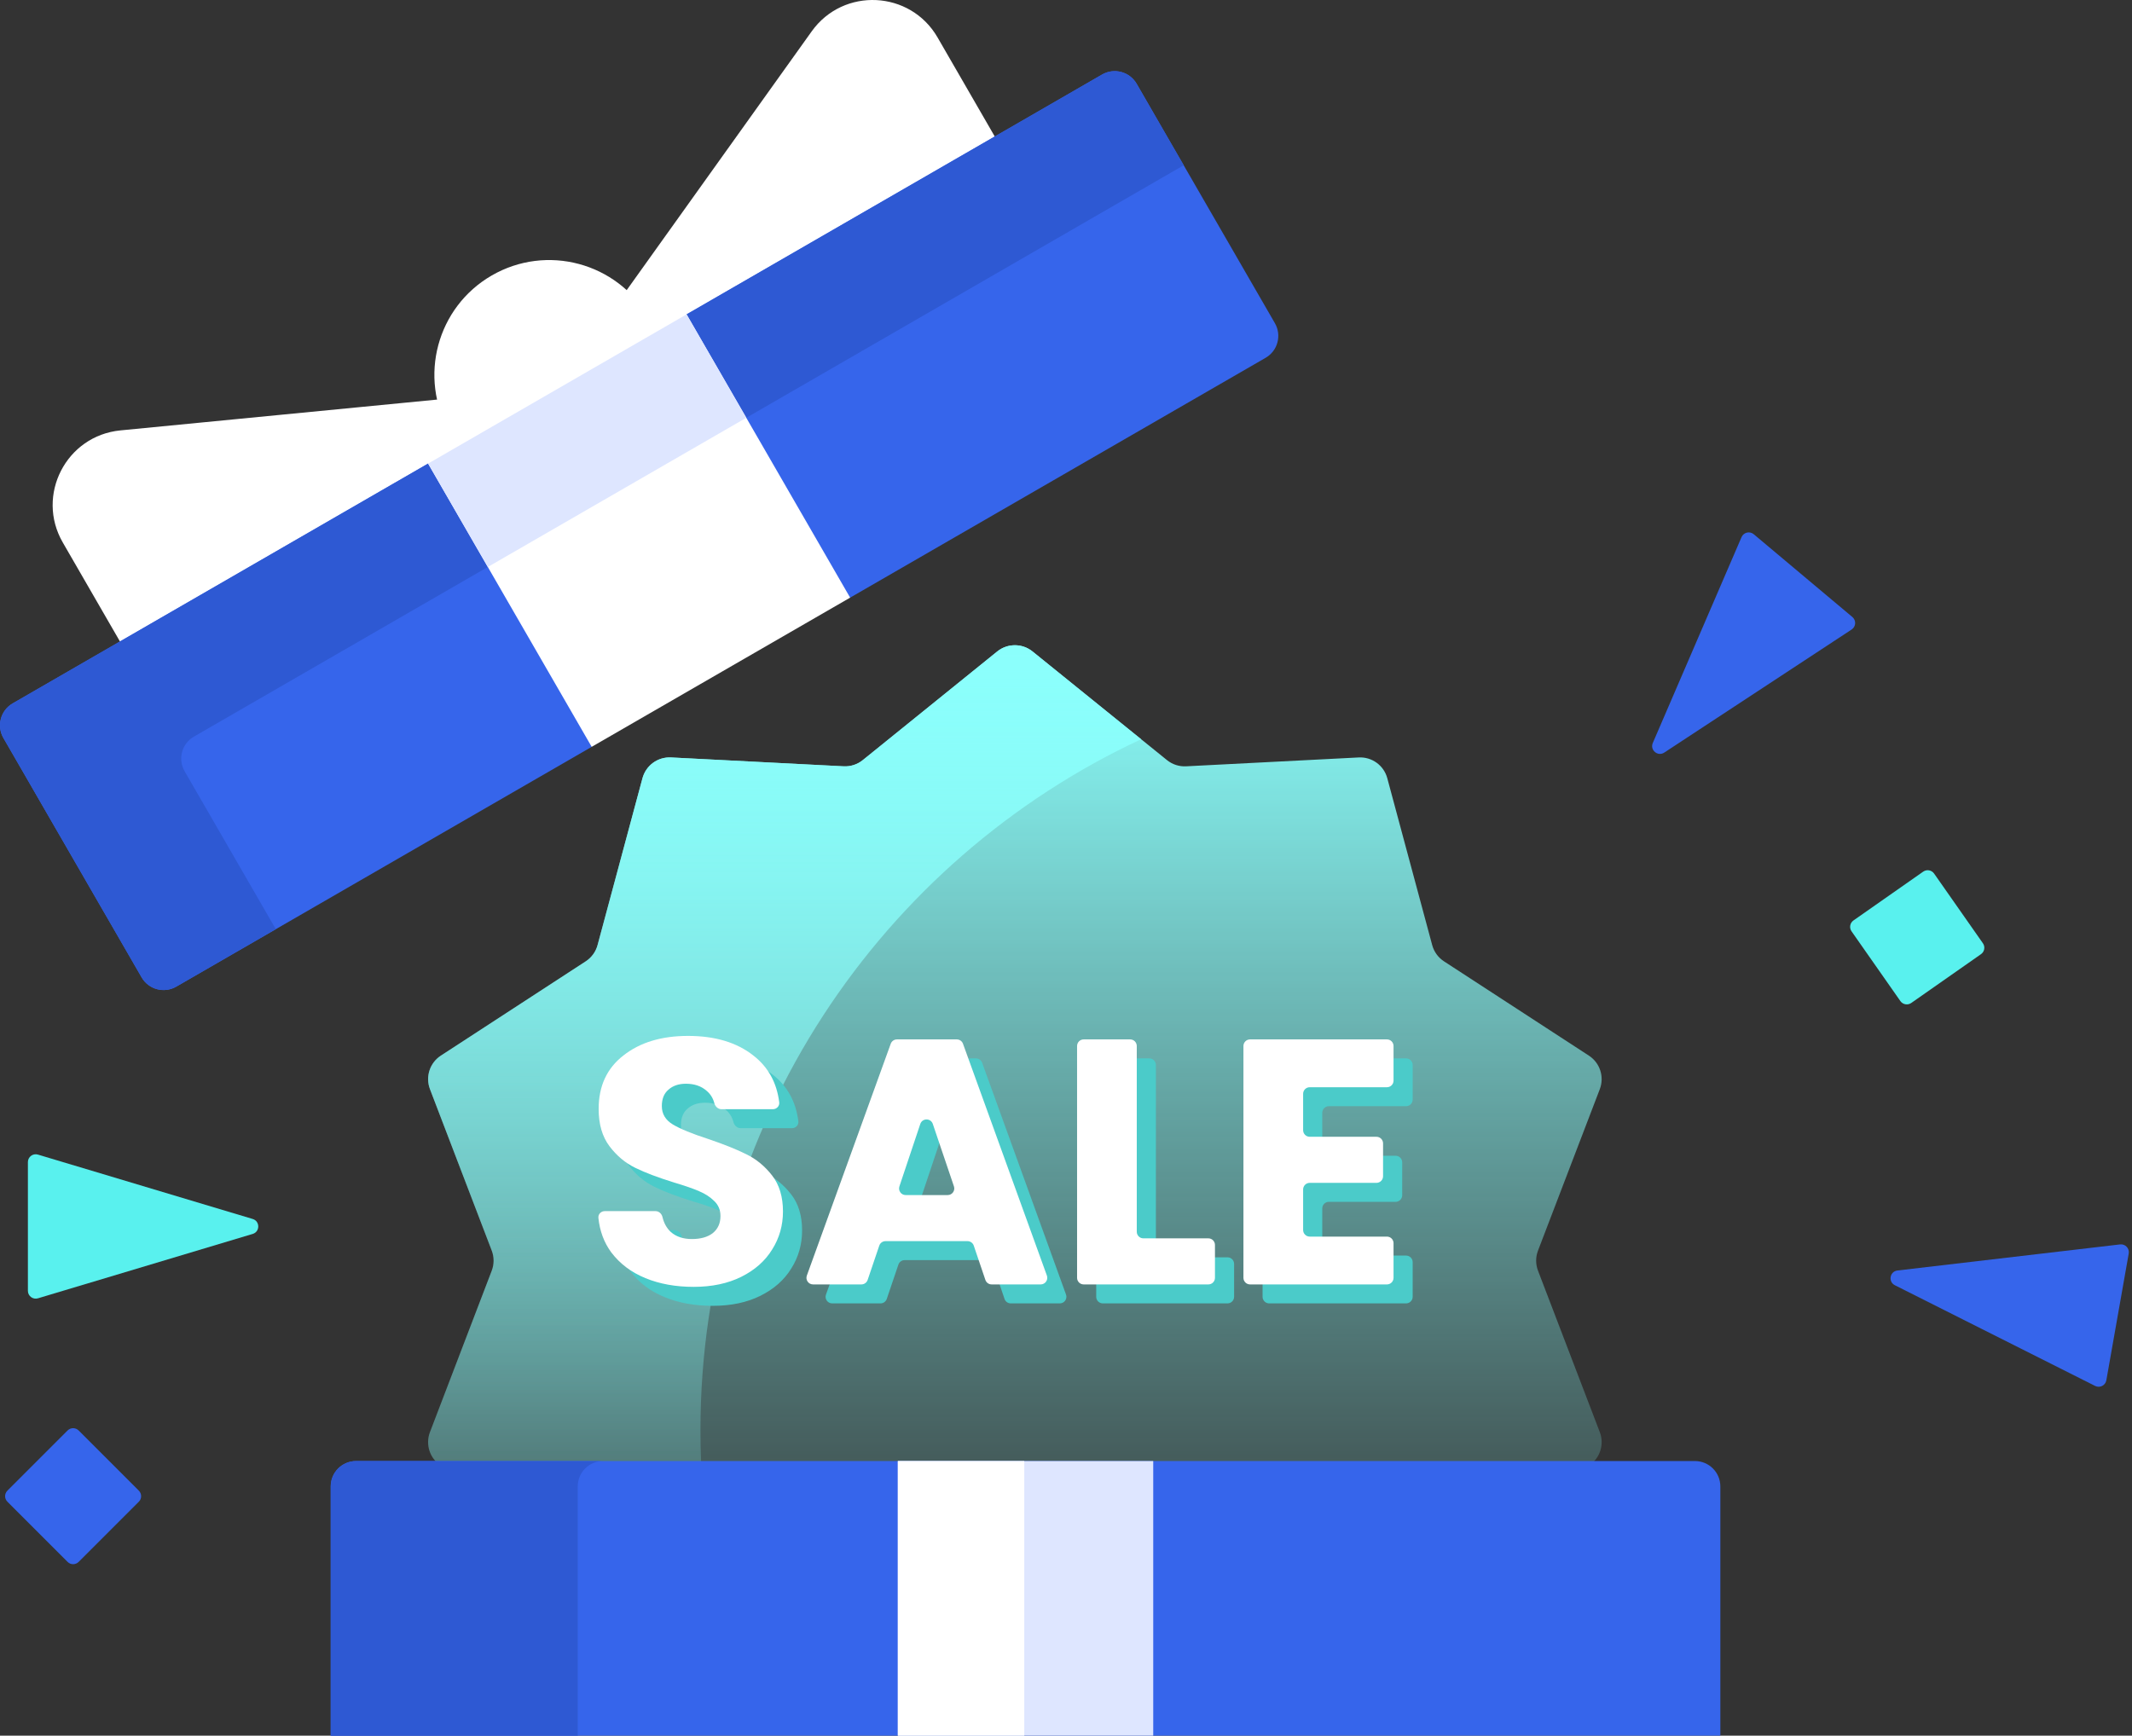 <svg width="323" height="263" viewBox="0 0 323 263" fill="none" xmlns="http://www.w3.org/2000/svg">
<rect x="0" y="0" width="323" height="263" fill="#333333" stroke="none"/>
<path d="M65.141 217.005C64.424 218.877 65.112 220.995 66.793 222.089L88.745 236.378C89.623 236.949 90.26 237.825 90.531 238.837L94.284 252.784H213.227L216.98 238.837C217.252 237.825 217.888 236.949 218.766 236.378L240.718 222.089C242.398 220.996 243.087 218.878 242.371 217.005L233.009 192.543C232.635 191.564 232.635 190.481 233.009 189.503L242.371 165.04C243.087 163.169 242.399 161.049 240.718 159.956L218.766 145.668C217.888 145.097 217.252 144.221 216.98 143.209L210.174 117.916C209.654 115.98 207.852 114.671 205.85 114.774L179.692 116.117C178.645 116.171 177.616 115.836 176.801 115.178L156.428 98.716C154.869 97.456 152.642 97.456 151.082 98.716L130.71 115.178C129.895 115.837 128.866 116.171 127.82 116.117L101.662 114.774C99.66 114.671 97.858 115.98 97.337 117.916L90.531 143.209C90.259 144.221 89.623 145.096 88.745 145.668L66.793 159.956C65.113 161.049 64.424 163.168 65.141 165.04L74.502 189.503C74.877 190.482 74.877 191.564 74.502 192.543L65.141 217.005Z" fill="url(#paint0_linear_13486_1742)"/>
<path d="M65.141 217.005C64.425 218.878 65.113 220.996 66.794 222.089L88.746 236.378C89.624 236.949 90.26 237.825 90.532 238.837L94.285 252.784H111.871C108.145 241.44 106.119 229.325 106.119 216.734C106.119 170.365 133.453 130.386 172.884 112.014L156.429 98.716C154.87 97.456 152.642 97.456 151.083 98.716L130.71 115.178C129.896 115.837 128.866 116.171 127.82 116.117L101.662 114.774C99.66 114.671 97.858 115.98 97.337 117.916L90.531 143.209C90.259 144.221 89.623 145.096 88.745 145.668L66.793 159.956C65.113 161.049 64.424 163.169 65.141 165.04L74.502 189.503C74.877 190.482 74.877 191.564 74.502 192.543L65.141 217.005Z" fill="url(#paint1_linear_13486_1742)"/>
<path d="M256.793 311.285H53.947C51.826 311.285 50.105 309.565 50.105 307.443V225.229C50.105 223.108 51.826 221.388 53.947 221.388H256.793C258.914 221.388 260.634 223.108 260.634 225.229V307.443C260.634 309.565 258.914 311.285 256.793 311.285Z" fill="#3665EB"/>
<path d="M87.53 307.443V225.229C87.53 223.108 89.25 221.388 91.372 221.388H53.947C51.826 221.388 50.105 223.108 50.105 225.229V307.443C50.105 309.565 51.826 311.285 53.947 311.285H91.372C89.25 311.285 87.53 309.565 87.53 307.443Z" fill="#2E59D3"/>
<path d="M136.023 221.388H174.715V311.285H136.023V221.388Z" fill="#DEE6FF"/>
<path d="M136.023 221.388H155.176V311.285H136.023V221.388Z" fill="white"/>
<path d="M97.698 48.43L99.262 51.14L151.034 21.249L142.045 5.678C137.915 -1.474 127.773 -1.967 122.971 4.753L94.551 44.514C95.775 45.642 96.845 46.952 97.698 48.43Z" fill="white"/>
<path d="M18.5 97.767L70.272 67.876L68.708 65.166C67.843 63.669 67.237 62.09 66.875 60.485L18.246 65.216C10.025 66.016 5.381 75.044 9.51 82.197L18.5 97.767Z" fill="white"/>
<path d="M69.706 68.202L99.827 50.812L98.263 48.102C93.46 39.785 82.825 36.935 74.507 41.737C66.189 46.539 63.339 57.175 68.141 65.493L69.706 68.202Z" fill="white"/>
<path d="M89.883 112.272L65.755 70.482L64.862 70.242L1.921 106.582C0.084 107.642 -0.545 109.991 0.515 111.827L21.457 148.099C22.517 149.936 24.866 150.565 26.702 149.505L89.644 113.166L89.883 112.272Z" fill="#3665EB"/>
<path d="M193.149 48.973L172.207 12.7C171.147 10.864 168.798 10.234 166.962 11.295L104.02 47.635L103.781 48.528L127.909 90.317L128.802 90.557L191.743 54.218C193.579 53.158 194.209 50.809 193.149 48.973Z" fill="#3665EB"/>
<path d="M113.065 63.302L179.332 25.043L172.206 12.7C171.146 10.864 168.798 10.235 166.961 11.295L104.02 47.635L113.065 63.302Z" fill="#2E59D3"/>
<path d="M29.375 111.621L73.908 85.91L64.862 70.242L1.921 106.581C0.084 107.642 -0.545 109.99 0.515 111.826L21.457 148.099C22.517 149.935 24.866 150.565 26.702 149.504L41.786 140.796L27.97 116.866C26.909 115.03 27.539 112.682 29.375 111.621Z" fill="#2E59D3"/>
<path d="M64.859 70.245L104.016 47.637L128.797 90.559L89.641 113.166L64.859 70.245Z" fill="white"/>
<path d="M64.859 70.245L104.016 47.637L113.062 63.305L73.905 85.912L64.859 70.245Z" fill="#DEE6FF"/>
<path d="M252.139 114.036L280.524 95.389C281.187 94.954 281.243 94.003 280.635 93.493L265.693 80.951C265.086 80.441 264.159 80.661 263.845 81.389L250.401 112.578C249.936 113.657 251.157 114.681 252.139 114.036Z" fill="#3665EB"/>
<path d="M287.073 194.748L317.415 210.007C318.123 210.364 318.974 209.936 319.112 209.155L322.503 189.943C322.64 189.163 321.987 188.469 321.199 188.562L287.467 192.514C286.3 192.65 286.023 194.22 287.073 194.748Z" fill="#3665EB"/>
<path d="M38.282 184.707L5.75 174.953C4.991 174.725 4.227 175.294 4.227 176.087V195.595C4.227 196.388 4.991 196.957 5.75 196.729L38.282 186.975C39.407 186.638 39.407 185.045 38.282 184.707Z" fill="#59F1EE"/>
<path d="M291.368 132.076L280.802 139.472C280.266 139.847 280.136 140.585 280.511 141.121L287.907 151.688C288.282 152.223 289.02 152.354 289.556 151.979L300.122 144.582C300.658 144.208 300.788 143.469 300.414 142.933L293.017 132.367C292.642 131.831 291.903 131.701 291.368 132.076Z" fill="#59F1EE"/>
<path d="M10.24 216.755L1.12 225.875C0.658 226.338 0.658 227.087 1.12 227.55L10.24 236.67C10.702 237.132 11.452 237.132 11.915 236.67L21.035 227.55C21.497 227.088 21.497 226.338 21.035 225.875L11.915 216.755C11.452 216.293 10.702 216.293 10.24 216.755Z" fill="#3665EB"/>
<path d="M107.979 197.869C105.264 197.869 102.832 197.429 100.681 196.547C98.53 195.666 96.802 194.361 95.498 192.634C94.411 191.154 93.764 189.417 93.556 187.42C93.497 186.86 93.954 186.393 94.518 186.393H102.211C102.724 186.393 103.143 186.784 103.262 187.283C103.489 188.233 103.915 188.994 104.541 189.566C105.352 190.271 106.41 190.624 107.715 190.624C109.054 190.624 110.112 190.324 110.888 189.725C111.663 189.09 112.051 188.226 112.051 187.134C112.051 186.217 111.734 185.459 111.099 184.859C110.5 184.26 109.742 183.766 108.825 183.379C107.944 182.991 106.675 182.55 105.017 182.056C102.62 181.316 100.663 180.576 99.147 179.835C97.631 179.095 96.326 178.002 95.234 176.556C94.141 175.111 93.594 173.224 93.594 170.897C93.594 167.442 94.846 164.745 97.349 162.806C99.852 160.831 103.114 159.844 107.133 159.844C111.223 159.844 114.519 160.831 117.023 162.806C119.27 164.546 120.579 166.912 120.951 169.902C121.022 170.47 120.562 170.95 119.99 170.95H112.201C111.671 170.95 111.249 170.532 111.115 170.02C110.917 169.257 110.523 168.633 109.936 168.147C109.125 167.442 108.085 167.09 106.816 167.09C105.723 167.09 104.841 167.389 104.171 167.989C103.501 168.553 103.166 169.381 103.166 170.474C103.166 171.673 103.731 172.607 104.859 173.277C105.987 173.947 107.75 174.67 110.147 175.446C112.545 176.257 114.484 177.032 115.965 177.773C117.481 178.513 118.786 179.588 119.878 180.999C120.971 182.409 121.518 184.225 121.518 186.446C121.518 188.561 120.971 190.483 119.878 192.211C118.821 193.938 117.269 195.313 115.224 196.336C113.18 197.358 110.764 197.869 107.979 197.869Z" fill="#4BCBC9"/>
<path d="M150.425 191.621C150.287 191.215 149.906 190.941 149.478 190.941H137.056C136.627 190.941 136.246 191.215 136.108 191.621L134.347 196.82C134.21 197.226 133.829 197.499 133.4 197.499H126.076C125.383 197.499 124.9 196.811 125.136 196.159L137.845 161.033C137.988 160.637 138.364 160.373 138.785 160.373H147.854C148.275 160.373 148.651 160.637 148.794 161.033L161.503 196.159C161.739 196.811 161.256 197.499 160.563 197.499H153.133C152.704 197.499 152.323 197.226 152.186 196.82L150.425 191.621ZM146.473 183.96C147.158 183.96 147.64 183.288 147.421 182.64L144.219 173.183C143.912 172.275 142.628 172.278 142.324 173.186L139.159 182.643C138.942 183.291 139.424 183.96 140.107 183.96H146.473Z" fill="#4BCBC9"/>
<path d="M175.12 189.518C175.12 190.071 175.568 190.518 176.12 190.518H185.967C186.519 190.518 186.967 190.966 186.967 191.518V196.499C186.967 197.051 186.519 197.499 185.967 197.499H167.077C166.524 197.499 166.077 197.051 166.077 196.499V161.373C166.077 160.821 166.524 160.373 167.077 160.373H174.12C174.672 160.373 175.12 160.821 175.12 161.373V189.518Z" fill="#4BCBC9"/>
<path d="M201.324 167.619C200.771 167.619 200.324 168.066 200.324 168.619V174.128C200.324 174.681 200.771 175.128 201.324 175.128H211.435C211.987 175.128 212.435 175.576 212.435 176.128V181.109C212.435 181.662 211.987 182.109 211.435 182.109H201.324C200.771 182.109 200.324 182.557 200.324 183.109V189.254C200.324 189.806 200.771 190.254 201.324 190.254H213.021C213.574 190.254 214.021 190.702 214.021 191.254V196.499C214.021 197.051 213.574 197.499 213.021 197.499H192.28C191.728 197.499 191.28 197.051 191.28 196.499V161.373C191.28 160.821 191.728 160.373 192.28 160.373H213.021C213.574 160.373 214.021 160.821 214.021 161.373V166.619C214.021 167.171 213.574 167.619 213.021 167.619H201.324Z" fill="#4BCBC9"/>
<path d="M105.081 194.994C102.366 194.994 99.933 194.554 97.782 193.672C95.632 192.791 93.904 191.486 92.6 189.759C91.513 188.279 90.865 186.542 90.657 184.545C90.599 183.985 91.056 183.518 91.619 183.518H99.312C99.825 183.518 100.245 183.909 100.364 184.408C100.59 185.358 101.017 186.119 101.643 186.691C102.454 187.396 103.512 187.749 104.816 187.749C106.156 187.749 107.214 187.449 107.989 186.85C108.765 186.215 109.153 185.351 109.153 184.259C109.153 183.342 108.836 182.584 108.201 181.984C107.602 181.385 106.844 180.891 105.927 180.504C105.045 180.116 103.776 179.675 102.119 179.181C99.722 178.441 97.765 177.701 96.249 176.96C94.733 176.22 93.428 175.127 92.335 173.681C91.242 172.236 90.696 170.349 90.696 168.022C90.696 164.567 91.947 161.87 94.451 159.931C96.954 157.956 100.215 156.969 104.234 156.969C108.324 156.969 111.621 157.956 114.124 159.931C116.371 161.671 117.681 164.037 118.053 167.027C118.123 167.595 117.664 168.075 117.092 168.075H109.303C108.773 168.075 108.351 167.657 108.217 167.145C108.018 166.382 107.625 165.758 107.037 165.272C106.227 164.567 105.186 164.215 103.917 164.215C102.824 164.215 101.943 164.514 101.273 165.114C100.603 165.678 100.268 166.506 100.268 167.599C100.268 168.798 100.832 169.732 101.96 170.402C103.089 171.072 104.851 171.795 107.249 172.571C109.646 173.382 111.586 174.157 113.066 174.898C114.583 175.638 115.887 176.713 116.98 178.124C118.073 179.534 118.62 181.35 118.62 183.571C118.62 185.686 118.073 187.608 116.98 189.336C115.922 191.063 114.371 192.438 112.326 193.461C110.281 194.483 107.866 194.994 105.081 194.994Z" fill="white"/>
<path d="M147.526 188.746C147.389 188.34 147.008 188.066 146.579 188.066H134.157C133.728 188.066 133.348 188.34 133.21 188.746L131.449 193.945C131.311 194.351 130.93 194.624 130.502 194.624H123.177C122.484 194.624 122.001 193.936 122.237 193.284L134.947 158.158C135.09 157.762 135.466 157.498 135.887 157.498H144.955C145.376 157.498 145.752 157.762 145.895 158.158L158.605 193.284C158.841 193.936 158.358 194.624 157.665 194.624H150.235C149.806 194.624 149.425 194.351 149.287 193.945L147.526 188.746ZM143.575 181.085C144.259 181.085 144.742 180.413 144.522 179.765L141.321 170.308C141.014 169.4 139.729 169.403 139.425 170.311L136.261 179.768C136.044 180.416 136.526 181.085 137.209 181.085H143.575Z" fill="white"/>
<path d="M172.222 186.643C172.222 187.196 172.669 187.643 173.222 187.643H183.068C183.621 187.643 184.068 188.091 184.068 188.643V193.624C184.068 194.176 183.621 194.624 183.068 194.624H164.178C163.626 194.624 163.178 194.176 163.178 193.624V158.498C163.178 157.946 163.626 157.498 164.178 157.498H171.222C171.774 157.498 172.222 157.946 172.222 158.498V186.643Z" fill="white"/>
<path d="M198.425 164.744C197.873 164.744 197.425 165.191 197.425 165.744V171.253C197.425 171.806 197.873 172.253 198.425 172.253H208.536C209.088 172.253 209.536 172.701 209.536 173.253V178.234C209.536 178.787 209.088 179.234 208.536 179.234H198.425C197.873 179.234 197.425 179.682 197.425 180.234V186.379C197.425 186.931 197.873 187.379 198.425 187.379H210.123C210.675 187.379 211.123 187.827 211.123 188.379V193.624C211.123 194.176 210.675 194.624 210.123 194.624H189.382C188.829 194.624 188.382 194.176 188.382 193.624V158.498C188.382 157.946 188.829 157.498 189.382 157.498H210.123C210.675 157.498 211.123 157.946 211.123 158.498V163.744C211.123 164.296 210.675 164.744 210.123 164.744H198.425Z" fill="white"/>
<defs>
<linearGradient id="paint0_linear_13486_1742" x1="153.756" y1="97.771" x2="153.756" y2="252.784" gradientUnits="userSpaceOnUse">
<stop stop-color="#8BFFFC"/>
<stop offset="1" stop-color="#8BFFFC" stop-opacity="0"/>
</linearGradient>
<linearGradient id="paint1_linear_13486_1742" x1="118.872" y1="97.771" x2="118.872" y2="252.784" gradientUnits="userSpaceOnUse">
<stop stop-color="#8BFFFC"/>
<stop offset="1" stop-color="#8BFFFC" stop-opacity="0"/>
</linearGradient>
</defs>
</svg>

